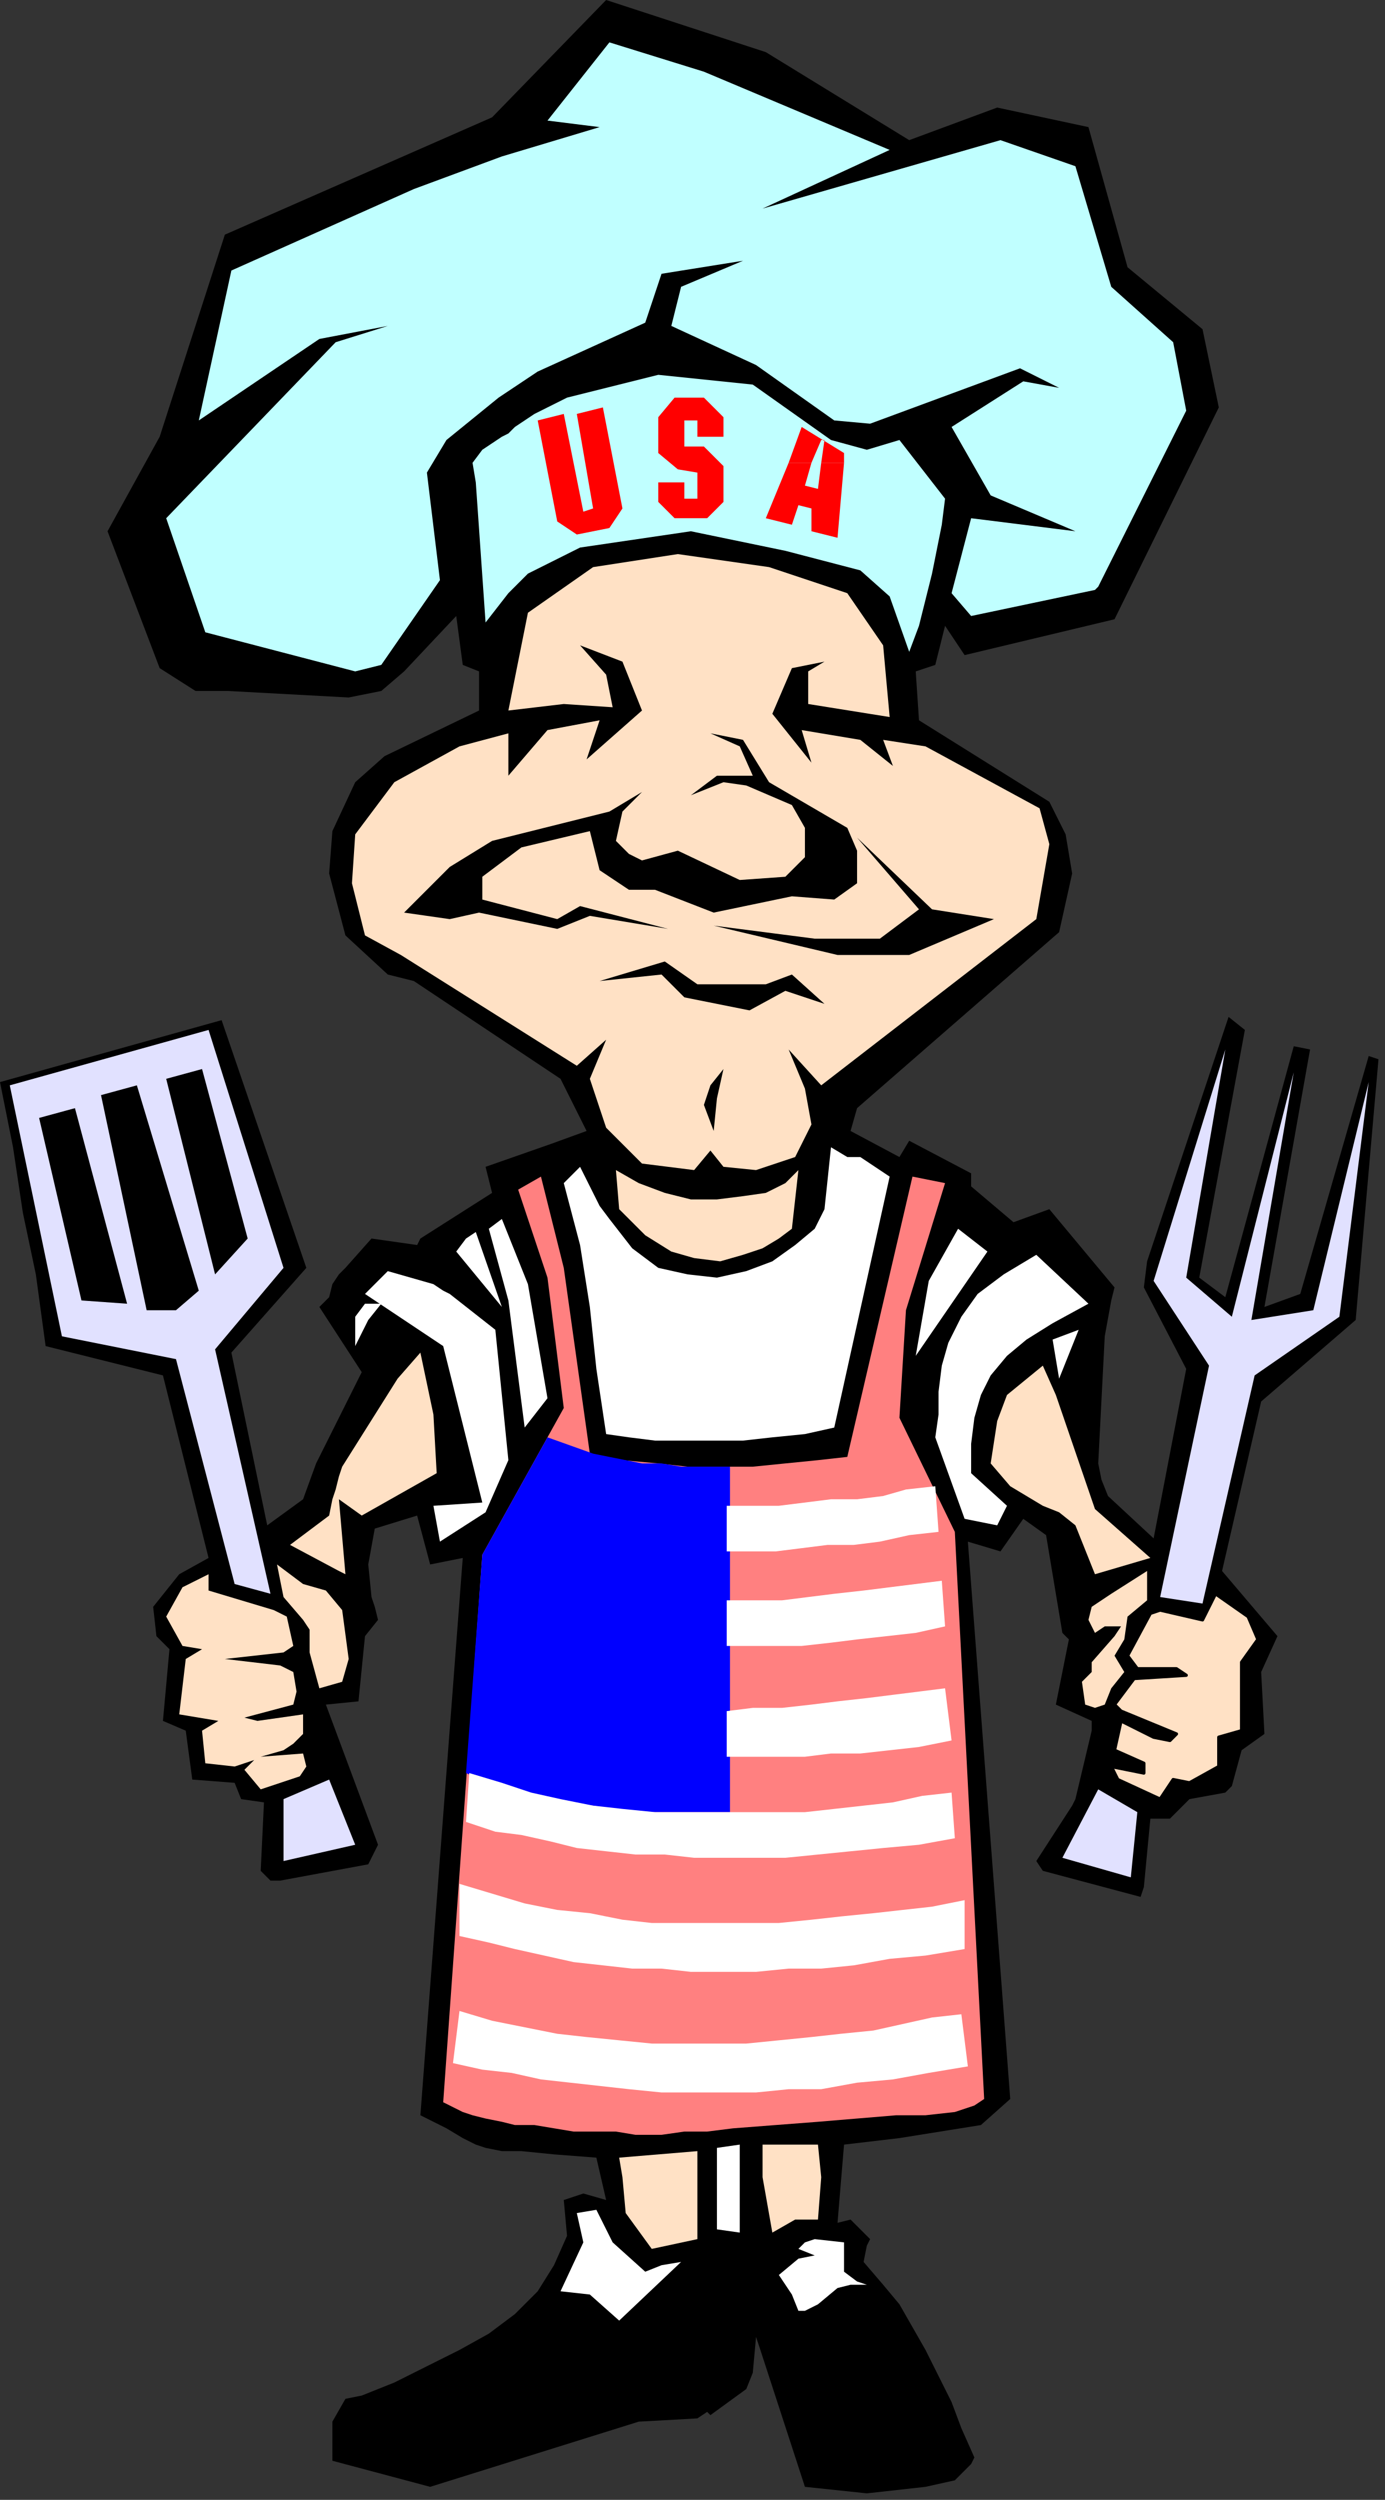 <?xml version="1.0" encoding="UTF-8" standalone="no"?>
<svg
   xmlns:dc="http://purl.org/dc/elements/1.1/"
   xmlns:cc="http://creativecommons.org/ns#"
   xmlns:rdf="http://www.w3.org/1999/02/22-rdf-syntax-ns#"
   xmlns:svg="http://www.w3.org/2000/svg"
   xmlns="http://www.w3.org/2000/svg"
   xmlns:sodipodi="http://sodipodi.sourceforge.net/DTD/sodipodi-0.dtd"
   xmlns:inkscape="http://www.inkscape.org/namespaces/inkscape"
   version="1.0"
   width="112.448mm"
   height="202.935mm"
   id="svg107"
   sodipodi:docname="JULY4033.WMF">
  <rect width="100%" height="100%" fill="#333333" stroke="none"/>
  <sodipodi:namedview
     pagecolor="#ffffff"
     bordercolor="#666666"
     borderopacity="1"
     objecttolerance="10"
     gridtolerance="10"
     guidetolerance="10"
     inkscape:pageopacity="0"
     inkscape:pageshadow="2"
     inkscape:window-width="640"
     inkscape:window-height="480"
     id="namedview109" />
  <defs
     id="defs3">
    <pattern
       id="WMFhbasepattern"
       patternUnits="userSpaceOnUse"
       width="6"
       height="6"
       x="0"
       y="0" />
  </defs>
  <path
     style="fill:#000000;fill-rule:evenodd;fill-opacity:1;stroke:none;"
     d="  M 266,765   L 247,763   L 233,720   L 232,717   L 231,728   L 229,733   L 218,741   L 217,740   L 214,742   L 196,743   L 132,763   L 102,755   L 102,743   L 106,736   L 111,735   L 121,731   L 131,726   L 141,721   L 150,716   L 158,710   L 165,703   L 170,695   L 174,686   L 173,675   L 179,673   L 186,675   L 183,662   L 170,661   L 160,660   L 154,660   L 149,659   L 146,658   L 142,656   L 137,653   L 129,649   L 142,478   L 132,480   L 128,465   L 115,469   L 113,480   L 114,490   L 115,493   L 116,497   L 112,502   L 110,522   L 100,523   L 116,566   L 113,572   L 86,577   L 83,577   L 80,574   L 81,553   L 74,552   L 72,547   L 59,546   L 57,531   L 50,528   L 52,506   L 48,502   L 47,493   L 55,483   L 64,478   L 50,422   L 14,413   L 11,391   L 7,372   L 4,352   L 0,332   L 68,313   L 94,389   L 71,415   L 82,468   L 93,460   L 97,449   L 111,421   L 98,401   L 101,398   L 102,394   L 104,391   L 106,389   L 114,380   L 128,382   L 129,380   L 151,366   L 149,358   L 169,351   L 180,347   L 172,331   L 127,301   L 119,299   L 106,287   L 101,268   L 102,255   L 109,240   L 118,232   L 147,218   L 147,206   L 142,204   L 140,189   L 124,206   L 117,212   L 107,214   L 70,212   L 60,212   L 49,205   L 33,163   L 49,134   L 69,72   L 151,36   L 186,0   L 235,16   L 279,43   L 306,33   L 334,39   L 346,82   L 369,101   L 374,125   L 342,190   L 296,201   L 290,192   L 287,204   L 281,206   L 282,221   L 322,246   L 327,256   L 329,268   L 325,286   L 263,340   L 261,347   L 276,355   L 279,350   L 298,360   L 298,364   L 311,375   L 322,371   L 342,395   L 341,399   L 339,410   L 337,449   L 338,454   L 340,459   L 354,472   L 364,420   L 351,395   L 352,387   L 377,312   L 382,316   L 368,392   L 376,398   L 397,321   L 402,322   L 388,401   L 399,397   L 420,324   L 423,325   L 416,405   L 387,430   L 375,482   L 392,502   L 387,513   L 388,532   L 381,537   L 378,548   L 376,550   L 365,552   L 359,558   L 353,558   L 351,579   L 350,582   L 320,574   L 318,571   L 329,554   L 330,552   L 335,531   L 335,528   L 324,523   L 328,503   L 326,501   L 321,471   L 314,466   L 307,476   L 297,473   L 310,644   L 301,652   L 276,656   L 259,658   L 257,682   L 261,681   L 266,686   L 267,687   L 266,689   L 265,694   L 271,701   L 276,707   L 280,714   L 284,721   L 288,729   L 292,737   L 295,745   L 299,754   L 298,756   L 293,761   L 284,763   L 266,765  z "
     id="path5" />
  <path
     style="fill:#c0ffff;fill-rule:evenodd;fill-opacity:1;stroke:none;"
     d="  M 109,206   L 63,194   L 51,159   L 103,105   L 119,100   L 98,104   L 61,129   L 71,83   L 127,58   L 154,48   L 184,39   L 168,37   L 187,13   L 216,22   L 273,46   L 234,64   L 307,43   L 330,51   L 341,88   L 360,105   L 364,126   L 337,180   L 336,181   L 298,189   L 292,182   L 298,159   L 330,163   L 304,152   L 292,131   L 314,117   L 325,119   L 313,113   L 267,130   L 256,129   L 232,112   L 206,100   L 209,88   L 228,80   L 203,84   L 198,99   L 165,114   L 153,122   L 137,135   L 131,145   L 135,178   L 117,204   L 109,206  z "
     id="path7" />
  <path
     style="fill:#e1e1ff;fill-rule:evenodd;fill-opacity:1;stroke:none;"
     d="  M 54,417   L 19,410   L 3,333   L 64,316   L 87,389   L 66,414   L 83,489   L 72,486   L 54,417  z "
     id="path9" />
  <path
     style="fill:#e1e1ff;fill-rule:evenodd;fill-opacity:1;stroke:none;"
     d="  M 87,571   L 87,552   L 101,546   L 109,566   L 87,571  z "
     id="path11" />
  <path
     style="fill:#000000;fill-rule:evenodd;fill-opacity:1;stroke:none;"
     d="  M 251,205   L 250,203   L 251,205  z "
     id="path13" />
  <path
     style="fill:#c0ffff;fill-rule:evenodd;fill-opacity:1;stroke:none;"
     d="  M 149,191   L 146,148   L 145,142   L 148,138   L 151,136   L 154,134   L 156,133   L 158,131   L 161,129   L 164,127   L 168,125   L 174,122   L 202,115   L 231,118   L 255,135   L 266,138   L 276,135   L 290,153   L 289,161   L 286,176   L 282,192   L 279,200   L 273,183   L 264,175   L 241,169   L 212,163   L 178,168   L 162,176   L 156,182   L 149,191  z "
     id="path15" />
  <path
     style="fill:#ffffff;fill-rule:evenodd;fill-opacity:1;stroke:none;"
     d="  M 227,685   L 220,684   L 220,659   L 227,658   L 227,685  z "
     id="path17" />
  <path
     style="fill:#ffffff;fill-rule:evenodd;fill-opacity:1;stroke:none;"
     d="  M 247,709   L 245,709   L 243,704   L 239,698   L 245,693   L 250,692   L 245,690   L 247,688   L 250,687   L 259,688   L 259,692   L 259,697   L 263,700   L 266,701   L 261,701   L 257,702   L 251,707   L 247,709  z "
     id="path19" />
  <path
     style="fill:#ffffff;fill-rule:evenodd;fill-opacity:1;stroke:none;"
     d="  M 190,712   L 181,704   L 172,703   L 179,688   L 177,679   L 183,678   L 188,688   L 198,697   L 203,695   L 209,694   L 190,712  z "
     id="path21" />
  <path
     style="fill:#ffffff;fill-rule:evenodd;fill-opacity:1;stroke:none;"
     d="  M 186,440   L 183,420   L 181,401   L 178,382   L 173,363   L 178,358   L 180,362   L 182,366   L 184,370   L 187,374   L 194,383   L 202,389   L 211,391   L 220,392   L 229,390   L 237,387   L 244,382   L 250,377   L 253,371   L 255,352   L 260,355   L 264,355   L 273,361   L 256,438   L 247,440   L 237,441   L 228,442   L 218,442   L 209,442   L 201,442   L 193,441   L 186,440  z "
     id="path23" />
  <path
     style="fill:#e1e1ff;fill-rule:evenodd;fill-opacity:1;stroke:none;"
     d="  M 326,570   L 337,549   L 349,556   L 347,576   L 326,570  z "
     id="path25" />
  <path
     style="fill:#000000;fill-rule:evenodd;fill-opacity:1;stroke:none;"
     d="  M 178,197   L 168,203   L 168,188   L 178,181   L 189,178   L 192,192   L 178,197  z "
     id="path27" />
  <path
     style="fill:#000000;fill-rule:evenodd;fill-opacity:1;stroke:none;"
     d="  M 236,178   L 233,190   L 243,194   L 256,202   L 262,190   L 249,181   L 236,178  z "
     id="path29" />
  <path
     style="fill:#e1e1ff;fill-rule:evenodd;fill-opacity:1;stroke:none;"
     d="  M 376,322   L 354,393   L 371,419   L 356,490   L 369,492   L 385,422   L 411,404   L 420,332   L 403,402   L 384,405   L 397,329   L 378,404   L 364,392   L 376,322  z "
     id="path31" />
  <path
     style="fill:#000000;fill-rule:evenodd;fill-opacity:1;stroke:none;"
     d="  M 12,343   L 23,340   L 39,400   L 25,399   L 12,343  z "
     id="path33" />
  <path
     style="fill:#000000;fill-rule:evenodd;fill-opacity:1;stroke:none;"
     d="  M 62,328   L 51,331   L 66,391   L 76,380   L 62,328  z "
     id="path35" />
  <path
     style="fill:#000000;fill-rule:evenodd;fill-opacity:1;stroke:none;"
     d="  M 42,333   L 31,336   L 45,402   L 54,402   L 61,396   L 42,333  z "
     id="path37" />
  <path
     style="fill:#ffffff;fill-rule:evenodd;fill-opacity:1;stroke:none;"
     d="  M 325,423   L 323,411   L 331,408   L 325,423  z "
     id="path39" />
  <path
     style="fill:#ffffff;fill-rule:evenodd;fill-opacity:1;stroke:none;"
     d="  M 109,413   L 113,405   L 117,400   L 112,400   L 109,404   L 109,413  z "
     id="path41" />
  <path
     style="fill:#ffffff;fill-rule:evenodd;fill-opacity:1;stroke:none;"
     d="  M 148,461   L 136,413   L 112,397   L 119,390   L 133,394   L 136,396   L 138,397   L 152,408   L 156,448   L 149,464   L 135,473   L 133,462   L 148,461  z "
     id="path43" />
  <path
     style="fill:#ffffff;fill-rule:evenodd;fill-opacity:1;stroke:none;"
     d="  M 154,401   L 140,384   L 143,380   L 146,378   L 154,401  z "
     id="path45" />
  <path
     style="fill:#ffffff;fill-rule:evenodd;fill-opacity:1;stroke:none;"
     d="  M 154,374   L 150,377   L 156,399   L 161,438   L 168,429   L 162,394   L 154,374  z "
     id="path47" />
  <path
     style="fill:#ffffff;fill-rule:evenodd;fill-opacity:1;stroke:none;"
     d="  M 287,441   L 296,466   L 306,468   L 309,462   L 298,452   L 298,443   L 299,435   L 301,428   L 304,422   L 309,416   L 315,411   L 323,406   L 334,400   L 318,385   L 308,391   L 300,397   L 295,404   L 291,412   L 289,419   L 288,427   L 288,434   L 287,441  z "
     id="path49" />
  <path
     style="fill:#ffffff;fill-rule:evenodd;fill-opacity:1;stroke:none;"
     d="  M 303,384   L 281,416   L 285,393   L 294,377   L 303,384  z "
     id="path51" />
  <path
     style="fill:#ffe1c5;fill-rule:evenodd;fill-opacity:1;stroke:none;"
     d="  M 237,685   L 234,668   L 234,658   L 251,658   L 252,668   L 251,681   L 244,681   L 237,685  z "
     id="path53" />
  <path
     style="fill:#ffe1c5;fill-rule:evenodd;fill-opacity:1;stroke:none;"
     d="  M 200,690   L 192,679   L 191,668   L 190,662   L 214,660   L 214,687   L 200,690  z "
     id="path55" />
  <path
     style="fill:#ffe1c5;fill-rule:evenodd;fill-opacity:1;stroke:none;"
     d="  M 336,483   L 330,468   L 325,464   L 320,462   L 315,459   L 310,456   L 304,449   L 306,436   L 309,428   L 320,419   L 324,428   L 336,463   L 353,478   L 336,483  z "
     id="path57" />
  <path
     style="fill:#ffe1c5;fill-rule:evenodd;fill-opacity:1;stroke:none;"
     d="  M 336,524   L 333,523   L 332,516   L 335,513   L 335,510   L 342,502   L 344,499   L 339,499   L 336,501   L 334,497   L 335,493   L 341,489   L 352,482   L 352,491   L 346,496   L 345,503   L 342,508   L 345,513   L 341,518   L 339,523   L 336,524  z "
     id="path59" />
  <path
     style="fill:#ffe1c5;fill-rule:evenodd;fill-opacity:1;stroke:none;"
     d="  M 178,198   L 191,203   L 197,218   L 180,233   L 184,221   L 168,224   L 156,238   L 156,225   L 141,229   L 121,240   L 109,256   L 108,271   L 112,287   L 123,293   L 177,327   L 186,319   L 181,331   L 186,346   L 197,357   L 213,359   L 218,353   L 222,358   L 232,359   L 244,355   L 249,345   L 247,334   L 242,322   L 252,333   L 318,282   L 322,259   L 319,248   L 284,229   L 271,227   L 274,235   L 264,227   L 246,224   L 249,234   L 237,219   L 243,205   L 253,203   L 248,206   L 248,216   L 273,220   L 271,198   L 260,182   L 236,174   L 208,170   L 182,174   L 162,188   L 156,218   L 173,216   L 188,217   L 186,207   L 178,198  z "
     id="path61" />
  <path
     style="fill:#ffe1c5;fill-rule:evenodd;fill-opacity:1;stroke:#000000;stroke-width:1px;stroke-linecap:round;stroke-linejoin:round;stroke-miterlimit:4;stroke-dasharray:none;stroke-opacity:1;"
     d="  M 356,552   L 343,546   L 341,542   L 351,544   L 351,541   L 342,537   L 344,528   L 350,531   L 354,533   L 359,534   L 361,532   L 344,525   L 342,523   L 348,515   L 364,514   L 361,512   L 349,512   L 346,508   L 353,495   L 356,494   L 369,497   L 373,489   L 383,496   L 386,503   L 381,510   L 381,531   L 374,533   L 374,542   L 365,547   L 360,546   L 356,552  z "
     id="path63" />
  <path
     style="fill:#ffe1c5;fill-rule:evenodd;fill-opacity:1;stroke:none;"
     d="  M 189,359   L 190,371   L 198,379   L 206,384   L 213,386   L 221,387   L 228,385   L 234,383   L 239,380   L 243,377   L 245,359   L 241,363   L 235,366   L 228,367   L 220,368   L 212,368   L 204,366   L 196,363   L 189,359  z "
     id="path65" />
  <path
     style="fill:#ffe1c5;fill-rule:evenodd;fill-opacity:1;stroke:none;"
     d="  M 106,483   L 104,482   L 89,474   L 101,465   L 102,460   L 103,457   L 104,453   L 105,450   L 122,423   L 129,415   L 133,434   L 134,452   L 111,465   L 104,460   L 106,483  z "
     id="path67" />
  <path
     style="fill:#ffe1c5;fill-rule:evenodd;fill-opacity:1;stroke:none;"
     d="  M 98,518   L 95,507   L 95,500   L 93,497   L 87,490   L 85,480   L 93,486   L 100,488   L 105,494   L 107,509   L 105,516   L 98,518  z "
     id="path69" />
  <path
     style="fill:#ffe1c5;fill-rule:evenodd;fill-opacity:1;stroke:none;"
     d="  M 80,549   L 75,543   L 78,540   L 72,542   L 63,541   L 62,531   L 67,528   L 55,526   L 57,509   L 62,506   L 56,505   L 51,496   L 56,487   L 64,483   L 64,488   L 84,494   L 88,496   L 90,505   L 87,507   L 69,509   L 86,511   L 90,513   L 91,519   L 90,523   L 75,527   L 79,528   L 93,526   L 93,532   L 90,535   L 87,537   L 80,539   L 93,538   L 94,542   L 92,545   L 80,549  z "
     id="path71" />
  <path
     style="fill:#ff0000;fill-rule:evenodd;fill-opacity:1;stroke:none;"
     d="  M 242,142   L 246,131   L 259,139   L 259,142   L 252,142   L 253,135   L 252,135   L 249,142   L 242,142  z "
     id="path73" />
  <path
     style="fill:#ff0000;fill-rule:evenodd;fill-opacity:1;stroke:none;"
     d="  M 242,142   L 235,159   L 243,161   L 245,155   L 249,156   L 249,163   L 257,165   L 259,142   L 252,142   L 251,150   L 247,149   L 249,142   L 242,142  z "
     id="path75" />
  <path
     style="fill:#ff0000;fill-rule:evenodd;fill-opacity:1;stroke:none;"
     d="  M 214,129   L 210,129   L 210,137   L 216,137   L 222,143   L 222,154   L 217,159   L 207,159   L 202,154   L 202,148   L 210,148   L 210,153   L 214,153   L 214,145   L 208,144   L 202,139   L 202,128   L 207,122   L 216,122   L 222,128   L 222,134   L 214,134   L 214,129  z "
     id="path77" />
  <path
     style="fill:#ff0000;fill-rule:evenodd;fill-opacity:1;stroke:none;"
     d="  M 182,156   L 177,127   L 185,125   L 191,156   L 187,162   L 177,164   L 171,160   L 165,129   L 173,127   L 179,157   L 182,156  z "
     id="path79" />
  <path
     style="fill:#ff8080;fill-rule:evenodd;fill-opacity:1;stroke:none;"
     d="  M 280,361   L 290,363   L 278,402   L 276,435   L 293,470   L 302,644   L 299,646   L 293,648   L 284,649   L 275,649   L 263,650   L 251,651   L 238,652   L 225,653   L 217,654   L 210,654   L 203,655   L 195,655   L 189,654   L 182,654   L 176,654   L 170,653   L 164,652   L 158,652   L 154,651   L 149,650   L 145,649   L 142,648   L 138,646   L 136,645   L 148,477   L 173,432   L 168,392   L 159,365   L 166,361   L 173,389   L 181,446   L 191,448   L 202,449   L 211,450   L 221,450   L 231,450   L 241,449   L 251,448   L 260,447   L 280,361  z "
     id="path81" />
  <path
     style="fill:#0000ff;fill-rule:evenodd;fill-opacity:1;stroke:none;"
     d="  M 224,450   L 219,450   L 214,450   L 209,450   L 203,449   L 197,449   L 192,448   L 187,447   L 182,446   L 168,441   L 148,477   L 143,544   L 152,548   L 161,550   L 172,553   L 182,554   L 193,556   L 204,556   L 214,556   L 224,556   L 224,450  z "
     id="path83" />
  <path
     style="fill:#ffffff;fill-rule:evenodd;fill-opacity:1;stroke:none;"
     d="  M 141,617   L 151,620   L 161,622   L 171,624   L 180,625   L 190,626   L 200,627   L 210,627   L 220,627   L 229,627   L 239,626   L 249,625   L 258,624   L 268,623   L 277,621   L 286,619   L 295,618   L 297,634   L 285,636   L 274,638   L 263,639   L 252,641   L 242,641   L 232,642   L 222,642   L 212,642   L 203,642   L 193,641   L 184,640   L 175,639   L 166,638   L 157,636   L 148,635   L 139,633   L 141,617  z "
     id="path85" />
  <path
     style="fill:#ffffff;fill-rule:evenodd;fill-opacity:1;stroke:none;"
     d="  M 141,578   L 151,581   L 161,584   L 171,586   L 181,587   L 191,589   L 200,590   L 210,590   L 220,590   L 229,590   L 239,590   L 249,589   L 258,588   L 268,587   L 277,586   L 286,585   L 296,583   L 296,598   L 284,600   L 273,601   L 262,603   L 252,604   L 242,604   L 232,605   L 222,605   L 212,605   L 203,604   L 194,604   L 185,603   L 176,602   L 167,600   L 158,598   L 150,596   L 141,594   L 141,578  z "
     id="path87" />
  <path
     style="fill:#ffffff;fill-rule:evenodd;fill-opacity:1;stroke:none;"
     d="  M 144,544   L 154,547   L 163,550   L 172,552   L 182,554   L 191,555   L 201,556   L 210,556   L 219,556   L 229,556   L 238,556   L 247,556   L 256,555   L 265,554   L 274,553   L 283,551   L 292,550   L 293,564   L 282,566   L 271,567   L 261,568   L 251,569   L 241,570   L 231,570   L 222,570   L 213,570   L 204,569   L 195,569   L 186,568   L 177,567   L 169,565   L 160,563   L 152,562   L 143,559   L 144,544  z "
     id="path89" />
  <path
     style="fill:#ffffff;fill-rule:evenodd;fill-opacity:1;stroke:none;"
     d="  M 223,525   L 231,524   L 240,524   L 249,523   L 257,522   L 266,521   L 274,520   L 282,519   L 290,518   L 292,534   L 282,536   L 273,537   L 264,538   L 255,538   L 247,539   L 238,539   L 230,539   L 223,539   L 223,525  z "
     id="path91" />
  <path
     style="fill:#ffffff;fill-rule:evenodd;fill-opacity:1;stroke:none;"
     d="  M 223,491   L 231,491   L 240,491   L 248,490   L 256,489   L 265,488   L 273,487   L 281,486   L 289,485   L 290,499   L 281,501   L 272,502   L 263,503   L 255,504   L 246,505   L 238,505   L 230,505   L 223,505   L 223,491  z "
     id="path93" />
  <path
     style="fill:#ffffff;fill-rule:evenodd;fill-opacity:1;stroke:none;"
     d="  M 223,462   L 231,462   L 239,462   L 247,461   L 255,460   L 263,460   L 271,459   L 278,457   L 287,456   L 288,470   L 279,471   L 270,473   L 262,474   L 254,474   L 246,475   L 238,476   L 230,476   L 223,476   L 223,462  z "
     id="path95" />
  <path
     style="fill:#000000;fill-rule:evenodd;fill-opacity:1;stroke:none;"
     d="  M 124,280   L 138,282   L 147,280   L 171,285   L 181,281   L 205,285   L 178,278   L 171,282   L 148,276   L 148,269   L 160,260   L 181,255   L 184,267   L 193,273   L 201,273   L 219,280   L 243,275   L 256,276   L 263,271   L 263,261   L 260,254   L 236,240   L 228,227   L 218,225   L 227,229   L 231,238   L 220,238   L 212,244   L 222,240   L 229,241   L 243,247   L 247,254   L 247,263   L 241,269   L 227,270   L 208,261   L 197,264   L 193,262   L 189,258   L 191,249   L 197,243   L 187,249   L 151,258   L 138,266   L 124,280  z "
     id="path97" />
  <path
     style="fill:#000000;fill-rule:evenodd;fill-opacity:1;stroke:none;"
     d="  M 219,347   L 216,339   L 218,333   L 222,328   L 220,337   L 219,347  z "
     id="path99" />
  <path
     style="fill:#000000;fill-rule:evenodd;fill-opacity:1;stroke:none;"
     d="  M 184,301   L 204,295   L 214,302   L 235,302   L 243,299   L 253,308   L 241,304   L 230,310   L 210,306   L 203,299   L 184,301  z "
     id="path101" />
  <path
     style="fill:#000000;fill-rule:evenodd;fill-opacity:1;stroke:none;"
     d="  M 252,263   L 249,268   L 254,267   L 257,263   L 252,256   L 252,263  z "
     id="path103" />
  <path
     style="fill:#000000;fill-rule:evenodd;fill-opacity:1;stroke:none;"
     d="  M 219,284   L 257,293   L 279,293   L 305,282   L 286,279   L 263,257   L 282,279   L 270,288   L 250,288   L 219,284  z "
     id="path105" />
</svg>
